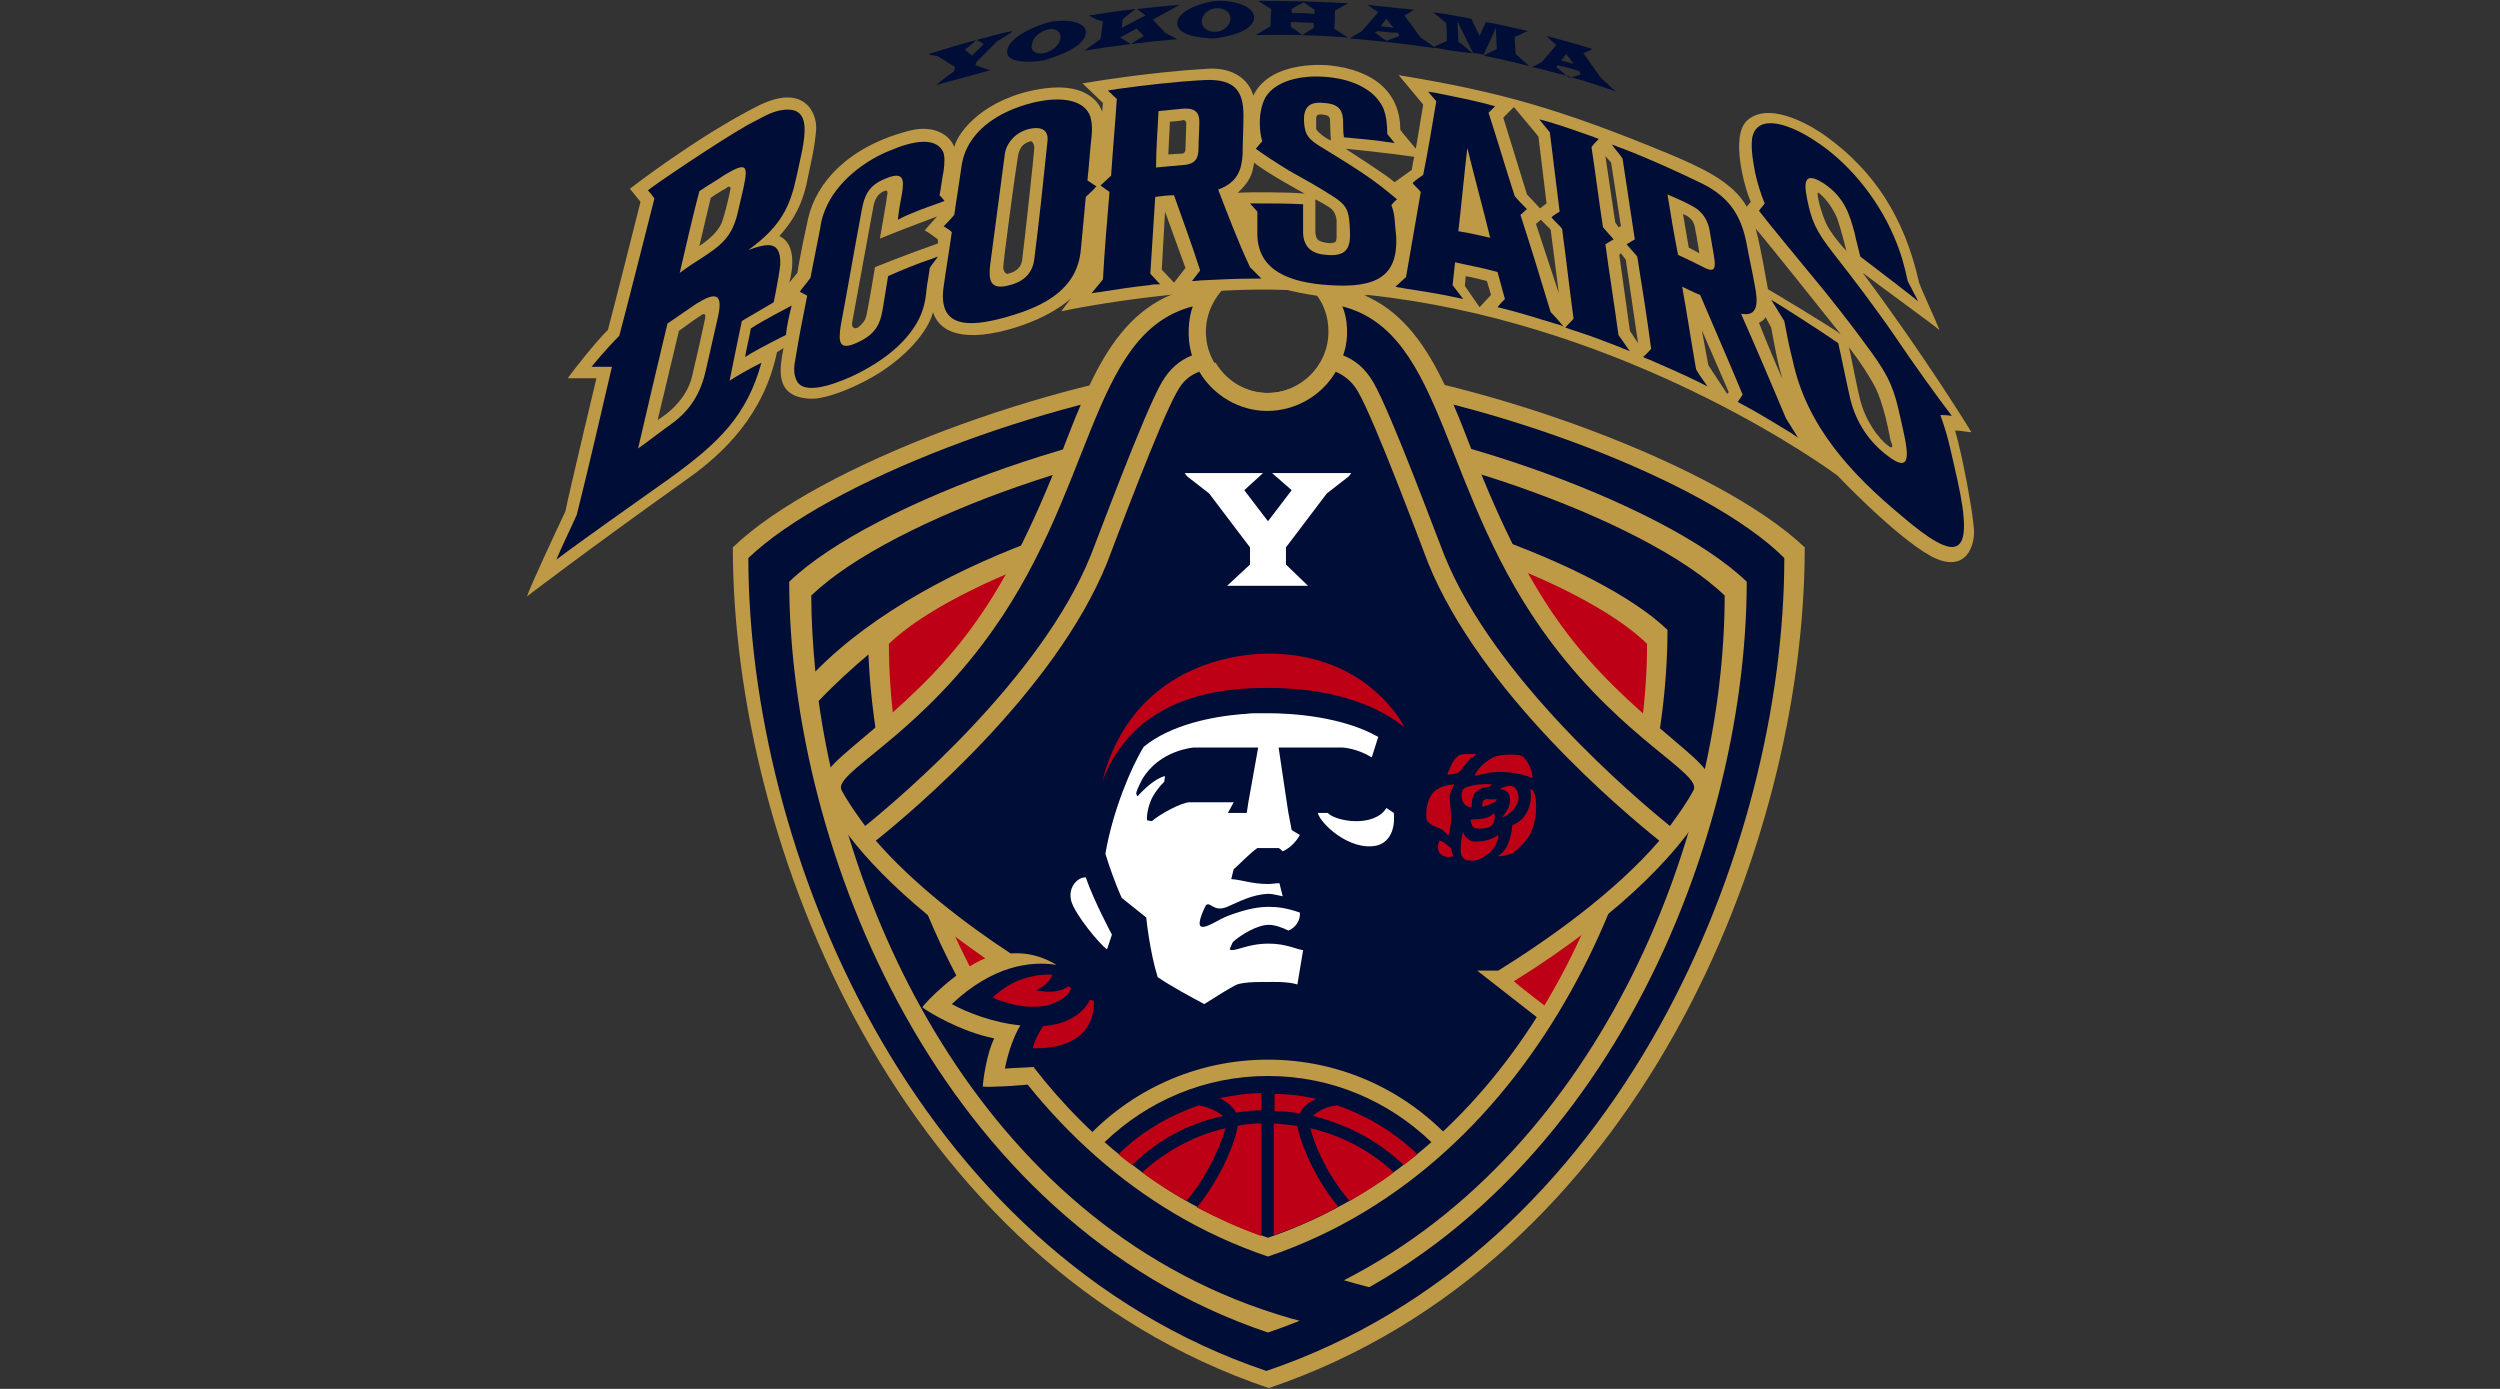 <?xml version="1.0" encoding="utf-8"?>
<!-- Generator: Adobe Illustrator 25.4.1, SVG Export Plug-In . SVG Version: 6.00 Build 0)  -->
<svg version="1.1" id="レイヤー_1" xmlns="http://www.w3.org/2000/svg" xmlns:xlink="http://www.w3.org/1999/xlink" x="0px"
	 y="0px" viewBox="0 0 306 170" style="enable-background:new 0 0 306 170;" xml:space="preserve">
<rect x="0" y="0" width="306" height="170" fill="#333333" stroke="none"/>
<style type="text/css">
	.st0{fill:#BE9A47;}
	.st1{fill:#000D36;}
	.st2{fill:#BD0016;}
	.st3{fill:#FFFFFF;}
	.st4{fill:none;}
</style>
<g>
	<path class="st0" d="M161.6,44.4c-1.3,2.2-3.7,3.7-6.4,3.7c-2.7,0-5.1-1.5-6.4-3.7c-20,2-48.8,12.6-59.1,22.6
		c0,36.6,20.6,87.7,65.6,102.9c45-15.2,65.6-66.2,65.6-102.9C210.4,57,181.6,46.4,161.6,44.4z"/>
	<path class="st1" d="M162.8,46.6c-1.8,2.3-4.5,3.7-7.7,3.7c-3.1,0-5.9-1.5-7.7-3.7c-19.3,2.3-46,12.3-55.8,21.7
		c0,35.4,19.9,84.8,63.4,99.5c43.5-14.7,63.4-64.1,63.4-99.5C208.9,58.8,182.1,48.9,162.8,46.6z"/>
	<path class="st0" d="M155.2,50.7c-17.6,0-48.3,10.6-58.6,20.5c0,32.7,18.4,78.4,58.6,91.9c40.2-13.6,58.6-59.2,58.6-91.9
		C203.5,61.3,172.8,50.7,155.2,50.7"/>
	<path class="st1" d="M211.1,72.9c-9.8-9.5-39.2-19.6-55.9-19.6c-16.8,0-46.1,10.1-55.9,19.6c0,3,0.2,6.1,0.5,9.3
		C114.1,67.6,142.4,60,155.2,60c14.7,0,40.3,8.8,48.9,17.1c0,27.3-15.4,65.4-48.9,76.7c-32.3-10.9-47.8-46.7-48.9-73.7
		c-2,1.7-4.1,3.6-6.1,5.7c4.1,29.3,22.7,67.6,61.4,76.5l8.4-4.2c-1.5-0.3-3.5-0.8-5.5-1.4C196.4,140.4,211.1,101.5,211.1,72.9"/>
	<path class="st2" d="M155.2,62.5c-13.9,0-38.2,8.4-46.4,16.3c0,25.9,14.6,62,46.4,72.7c31.8-10.7,46.4-46.8,46.4-72.7
		C193.4,70.8,169.1,62.5,155.2,62.5"/>
	<path class="st0" d="M209.3,97.7c1.2-2.4-1-4.2-4.3-7c-11-9.3-17.1-15.6-24.9-35.7c-4.2-10.9-8-20.2-20.2-20.2
		c1.7,1.4,2.7,3.4,2.7,5.8c0,4.1-3.3,7.5-7.5,7.5c-4.1,0-7.5-3.3-7.5-7.5c0-2.3,1.1-4.4,2.7-5.8c-12.2,0-16,9.3-20.2,20.2
		c-7.8,20.1-13.8,26.4-24.9,35.7c-3.3,2.8-5.6,4.6-4.3,7c3.1,5.8,9.3,12.4,19.7,19.6c-3.3,1.3-7.4,5.4-7.7,6c0.6,0.5,4.7,3,8.8,3.8
		c-0.9,1.7-1.4,5.2-1.4,5.9c0.8,0.1,4.7-0.1,6.8-0.4c7.7,9.3,17.2,16.1,28,19.7c9.2-2.9,24.1-11.2,34.5-28.8c0,0-3.7-2.8-4.3-3.4
		C199,111.6,206.6,103.2,209.3,97.7z"/>
	<path class="st1" d="M145.9,43.5c-1.5,0.6-2.7,1.6-3.7,3.3c-2.2,3.8-8,19.5-8.7,21.2c-6.1,15.1-23.4,29.7-27.6,33.1
		c-1.1-1.5-2.1-2.9-2.9-4.4c-1-2,8.4-6.1,17.3-17.9c13.8-18.2,12.9-38,25.7-41.3C145.5,38.8,145.2,41.3,145.9,43.5z M164.4,43.5
		c1.5,0.6,2.7,1.6,3.7,3.3c2.2,3.8,8,19.5,8.7,21.2c6.1,15.1,23.4,29.7,27.6,33.1c1.1-1.5,2.1-2.9,2.9-4.4c1-2-8.4-6.1-17.3-17.9
		c-13.8-18.2-12.9-38-25.7-41.3C164.9,38.8,165.2,41.3,164.4,43.5z M146.8,45.5c-1.1,0.4-2,1.1-2.7,2.4c-2.1,3.6-7.9,19.2-8.6,21
		c-6.4,15.8-23.8,30.4-28.3,34c4.6,5.3,11,10.2,16.5,13.8c2.8-0.2,4.8,0.9,5.6,1.4c-3.2-0.5-7.8,0.1-12.8,4.8c1.8,1,5.1,2.3,8.4,2.6
		c-0.7,1.1-1.5,3.2-1.9,5.3c1-0.1,2.2-0.1,3.5-0.2c7.2,9.3,16.7,16.9,28.7,20.9c14.4-4.9,25.3-15,32.9-27l-7.3-5.7l2.6,0
		c6.1-3.8,14.2-9.5,19.7-15.9c-4.5-3.6-21.9-18.2-28.3-34c-0.7-1.8-6.5-17.4-8.6-21c-0.7-1.2-1.6-1.9-2.7-2.4
		c-1.7,2.9-4.9,4.8-8.4,4.8C151.7,50.3,148.5,48.4,146.8,45.5z"/>
	<g>
		<path class="st0" d="M177.7,139.6c-5.6-6.1-13.6-9.9-22.5-9.9c-8.9,0-16.9,3.8-22.5,9.9c10.9,10.3,22.5,13.5,22.5,13.5
			S166.8,149.8,177.7,139.6"/>
		<path class="st1" d="M175.2,139.8c-5.2-5-12.2-8.1-20-8.1c-7.8,0-14.8,3.1-20,8.1c5.7,5,12.3,9.1,20,11.7
			C162.8,148.9,169.5,144.8,175.2,139.8"/>
		<g>
			<path class="st2" d="M154.4,137.5c-1,0-1.9,0.1-2.9,0.3c-0.3,2-2,6.3-5,10c2.5,1.3,5.1,2.5,7.9,3.5V137.5z"/>
			<path class="st2" d="M150,138.1c-3.9,0.9-7.3,2.8-10.2,5.4c1.7,1.3,3.5,2.4,5.4,3.5C148,143.7,149.5,139.9,150,138.1"/>
			<path class="st2" d="M158.8,137.8c-0.9-0.1-1.9-0.2-2.9-0.3v13.7c2.8-1,5.4-2.1,7.9-3.5C160.8,144.1,159.1,139.7,158.8,137.8"/>
			<path class="st2" d="M160.4,138.1c0.4,1.8,2,5.7,4.8,8.9c1.9-1.1,3.7-2.2,5.4-3.5C167.8,140.9,164.3,139,160.4,138.1"/>
			<path class="st2" d="M149.7,136.6c-0.6-0.5-1.7-1.1-3-1.3c-3.7,1.3-7.1,3.3-9.8,6c0.6,0.5,1.1,0.9,1.7,1.3
				C141.6,139.6,145.4,137.5,149.7,136.6"/>
			<path class="st2" d="M160.7,136.6c4.2,1,8.1,3.1,11.1,6c0.6-0.4,1.1-0.9,1.7-1.3c-2.8-2.7-6.1-4.7-9.8-6
				C162.4,135.4,161.3,136,160.7,136.6"/>
			<path class="st2" d="M151.3,136.2c1-0.2,2-0.3,3.1-0.3v-2.1c-1.8,0-3.5,0.3-5.1,0.6C150.2,134.9,151,135.5,151.3,136.2"/>
			<path class="st2" d="M161.1,134.5c-1.7-0.4-3.4-0.6-5.1-0.6v2.1c1,0,2.1,0.1,3.1,0.3C159.4,135.5,160.2,134.9,161.1,134.5"/>
		</g>
	</g>
	<g>
		<path class="st2" d="M130.8,120.7c-1,0.8-2.6,0.8-4,0.5c1.3-0.6,1.8-1.3,2-1.9c-2.1-0.1-4.9,0.5-7.3,2.8c0,0,4.4,2.1,7.7,0.6
			c1.1-0.5,1.7-1.1,1.9-1.7C131,120.9,130.9,120.8,130.8,120.7"/>
		<path class="st2" d="M133.4,122.4c-1.1,2.1-3.3,3-5.7,3.2c-0.5,0.7-1,1.6-1.3,2.7c2.7,0.1,7.5-0.6,7.5-5.7
			C133.8,122.4,133.6,122.4,133.4,122.4"/>
		<path class="st2" d="M155.2,84.2c7.1,0,12.8,1.7,16.7,4.8c0,0-4.3-9-16.7-9c-4,0-16.7,1.5-20.3,15.7
			C139,84.7,150.3,84.2,155.2,84.2"/>
	</g>
	<g>
		<path class="st2" d="M179.2,92.3c-1.4,0.1-1.7,1.9-1.9,2.1c-0.1,0.2-0.2,0.4,0,0.4c0.2,0,1.1,0,1.5-0.5c0.4-0.5,0.9-1.3,1.4-1.6
			c0.5-0.3,0.4-0.4,0.4-0.4S179.6,92.3,179.2,92.3"/>
		<path class="st2" d="M178,96c-0.4,0-2.1,0.2-2.8,1.3c-0.7,1.1-0.8,2.9-0.4,3.3c0.4,0.5,1.6,0.8,1.8,1c0.2,0.2,0.7,0.7,0.7,0.7
			s0.3-1.1,0.3-2c0-1.9-0.3-2.7-0.1-3.2C177.7,96.7,178,96,178,96"/>
		<path class="st2" d="M180.5,94.9c-0.1,0.2,1.5-0.4,2.6-0.4c1.7-0.1,3.4,0.3,4.4,0.7c0.3,0.1-0.3-2.2-1.3-2.7
			c-0.4-0.2-2.3-0.2-3.2,0.1C182.1,93,181,93.8,180.5,94.9"/>
		<path class="st2" d="M179.1,96.6c-0.2,0.2-0.2,0.7-0.2,0.8c0,0.7,0.4,1.4,1.2,1.4c0.1,0-0.1-1.3,0.6-1.9c0.6-0.6,1.3-0.5,1.6-0.6
			c0.2-0.2,0.3-0.3,0.3-0.3S180.2,95.8,179.1,96.6"/>
		<path class="st2" d="M183.6,96.6c0.3,0,1,0.1,1.2,0.9c0.2,1.1-0.5,2-0.9,2.5c-0.4,0.4,3.1-1.3,1.6-3.5
			C185,95.8,183.6,96.5,183.6,96.6"/>
		<path class="st2" d="M181.9,97.8c-0.2,0.1-0.4,0.2-0.4,0.3c0,0.1-0.2,0.6,0,0.6c0.1,0.1,1.4-0.5,1.6-0.6c0.1-0.2,0.1-0.3,0-0.3
			C182.8,97.9,182,97.8,181.9,97.8"/>
		<path class="st2" d="M180,100.3c0,0,0.1,0.8,0.4,1c0.3,0.2,1.8,0.2,2.2-0.3c0.4-0.5,0.4-1,0.3-1.4c0-0.3-0.2,0.3-1,0.5
			C181.2,100.3,180,100.3,180,100.3"/>
		<path class="st2" d="M176.2,102.9c-0.2,0.4-0.4,1.2,0.2,1.7c0.6,0.5,1.5,0.2,1.5,0.2s-0.2-0.4-0.3-1
			C177.2,103.5,176.6,102.9,176.2,102.9"/>
		<path class="st2" d="M179.1,101.8c-0.1,0.2-0.4,1.7-0.3,2.4c0.1,0.7,0.3,1.3,1.8,1.1c0.5-0.1,2-0.7,2.6-2.2
			c0.3-0.7,0.2-0.9,0.2-0.9s-1.2,0.9-2.9,0.8C179.3,102.9,179.1,101.8,179.1,101.8"/>
		<path class="st2" d="M185.1,101c0,0.3-0.2,3-1.8,3.8c0,0,1.6,0.1,2.6-1c0.9-0.9,1.5-1.5,1.9-3.1c0.4-1.6,0.3-4.1-0.5-4.1
			c0,0,0.3,1.3-0.3,2.6C186.4,100.6,185.1,101,185.1,101"/>
	</g>
	<polygon class="st3" points="155.7,57.9 158.1,60 155.2,63.8 152.3,60 154.6,57.9 145,57.9 145.3,58.3 148,60.4 153,67 153,69.1 
		150.2,71.7 160.1,71.7 157.4,69.1 157.4,67 162.4,60.4 165.1,58.3 165.4,57.9 	"/>
	<g>
		<path class="st3" d="M131.1,110.2c0.4,1.7,3.7,5.6,4.4,6l0.6-1.8c0,0-2.2-4.1-3.2-7C132.1,107.3,130.7,108.4,131.1,110.2"/>
		<path class="st3" d="M155.2,87.3c-0.5,0-0.9,0-1.6,0c-0.8,0-0.9,0.1-1.5,0.1c-3.7,0.3-8.8,1.3-12.1,4c-1.5,2.4-3.8,7.8-4.7,13.1
			c0.4,1.3,1.1,3.4,2,5.4l3,2.4c0,0,0.4,4.1,1.4,7.3c1.6,1.1,4.2,2.5,5.7,3.3c1.4-0.9,3.2-2,3.8-2.3c0.9-0.5,3.8-0.4,4-0.4
			c0.2,0,2.4-0.1,3.6,0.3l0.7-4.2c-0.8-0.1-2.1-0.8-4.2-0.8c-2.8,0-4.2,1.1-4.8,0.7l0.4-0.9c1-0.9,3-2.1,4.4-2.1
			c0.7,0,1.6,0.3,2.4,0.7c0.8-0.3,1.5-1.2,1.4-2.2c-1.7-0.6-2.8-0.7-3.8-0.7c-1.2,0-2.6,0.2-5,1.1c-1.1,0.4-2.7,1.6-3.3,1.3
			c-0.6-0.3,0.6-2.6,0.6-2.6c0.6-0.5,0.9,0.9,2.6,0.2c1.4-0.6,3-1.5,5-1.6c0.6,0,1.2,0.2,1.8,0.3l-0.4-1.6c-0.4,0-0.9,0.1-1.4,0.1v0
			c0,0,0,0,0,0c0,0,0,0,0,0v0c-2,0-3.1-0.5-4.5-0.6l0.3-1.2c0.6-0.5,1.9-1.9,2.9-2.6c0,0,0.7,0,1.3,0c0.5,0,1.3,0,1.3,0
			c0.2,0.1,0.3,0.2,0.5,0.4c1.4-0.6,2.1-2,2.1-2l-1-0.6l-0.4-2.1l-0.2-1.3l-1-6.7h7.9c0,0,1.7,0.1,3.5,1.2l0.8-2.5
			C164.3,87.7,158.2,87.3,155.2,87.3 M152.8,98.2l-0.2,1.3l-2.3,0l0.7-1.3h-5.4c-1,0-3.7,1.5-4.6,2.3c-0.2,0-0.6-0.1-0.6-0.1
			c-0.1-0.8,0.3-2.2,0.7-2.9c0.7-1.2,1.4-1.8,1.4-1.8l0.1-0.7c-1.1,0.2-2.6,1.6-3.3,2.4c-0.1,0.2-0.2-0.2-0.2-0.2
			c-0.2-0.1,0.7-1.8,0.7-1.8c2.1-3.6,6.3-3.9,6.3-3.9h7.9L152.8,98.2z"/>
		<path class="st3" d="M170.6,99.5l-0.9-0.6c-1.5,2.4-6.1,1.7-7.2,0.6l-1.2,0c0.3,1.3,3.9,4.7,7.2,4
			C170.1,103.1,170.8,101.5,170.6,99.5"/>
	</g>
	<path class="st4" d="M88.7,23.1c-0.3,0.2-1.8,1.1-1.8,1.1l-1.4,5.9c0,0,2.3-1.2,2.8-3c0.4-1.2,0.8-2.9,1-3.9
		C89.5,22.8,89.2,22.7,88.7,23.1z"/>
	<path class="st4" d="M85.8,38.6c-0.5,0.3-2.7,1.9-2.7,1.9l-2.6,10.9c0,0,3.4-1.9,4.2-5.3c0.6-2.5,1.3-5.6,1.6-7.1
		C86.4,38.4,86.2,38.3,85.8,38.6z"/>
	<path class="st4" d="M108.6,23.7c0,0.3-0.9,5.4-0.9,5.4c3.2-1.3,7-2.7,7-2.7s-1.2,1.3-1.5,1.7c0.4,0.2,1.6,1.1,1.6,1.1l-0.1,0.6
		c-4,1.4-7.7,2.9-7.7,2.9s-0.8,4.9-1.1,6.1c-0.2,0.6-0.6,1-1,1.3c-0.4,0.2-0.8,0-0.7-0.6c0.1-0.6,2.3-12.6,2.6-14.2
		c0.2-1.2,0.8-1.7,1.3-1.9C108.6,23.1,108.7,23.5,108.6,23.7z"/>
	<path class="st4" d="M125.9,17.3c-0.6,0.2-1.3,0.5-1.5,1.8c-0.2,1.7-1.7,13-1.8,13.6c0,0.7,0.3,0.9,0.6,0.8
		c0.4-0.1,1.6-0.4,1.7-1.6c0.2-1.4,1.5-13.3,1.5-13.8C126.6,17.6,126.3,17.2,125.9,17.3z"/>
	<path class="st4" d="M143.3,14.9l-0.2,4c0,0,1.5-0.1,1.7-0.1c0.2,0,0.4-0.2,0.4-0.5c0-0.3,0.1-2.9,0.1-3.2c0-0.2-0.2-0.4-0.4-0.4
		C144.6,14.8,143.3,14.9,143.3,14.9z"/>
	<polygon class="st4" points="142.6,25.9 142.2,33 143.7,34.6 145.1,32.8 	"/>
	<path class="st4" d="M153.5,19.8c-0.2,1.3-0.4,2.3-2,3.7c1.3,0,6.2-0.1,8.1,0C159.7,23.6,154.9,21,153.5,19.8z"/>
	<polygon class="st3" points="151.6,25.5 152.3,27.5 152.4,26.4 	"/>
	<path class="st4" d="M161,24.4c0,0,0,3.6,0,4.1c0,0.5,0.1,0.9,0.8,1.1c0.7,0.2,1.2,0.2,1.4,0.1c0.2-0.1,0.4-0.2,0.4-0.7
		c0-0.6,0-1.4,0-2c0-0.5-0.2-1.2-1-1.6C161.8,24.8,161,24.4,161,24.4z"/>
	<path class="st4" d="M164.7,18.2c0.5,0.3,5,3.2,6,4.1c0.7-0.5,2.1-1.5,2.1-1.5s0.2-1.3,0.3-1.6C169.8,18.7,164.7,18.2,164.7,18.2z"
		/>
	<path class="st4" d="M179.5,33.9l-0.1,1.2l1.8,2.6l1.4-1.4l-0.5-1.7C182,34.5,180.1,34,179.5,33.9z"/>
	<polygon class="st4" points="185.3,13.1 184,14.4 186.9,23.9 188.5,25.5 189.3,24.9 188.2,16.7 	"/>
	<polygon class="st4" points="188.5,26.9 188,27.4 190.7,35.8 189.7,28.1 	"/>
	<path class="st4" d="M206,26.2l0.7,4.1l1.4,0.7c0,0-0.3-2-0.5-2.9c-0.2-0.9-0.6-1.4-0.9-1.6C206.3,26.4,206,26.2,206,26.2z"/>
	<polygon class="st0" points="152.3,27.5 151.6,25.5 152.4,26.4 	"/>
	<path class="st0" d="M241.6,64.7c-0.1-1.9-1.4-9-2.3-12c0.8,0,1.5,0.2,2,0.2c0,0-5.4-8.9-13.3-19.5c1.7,1.3,8.7,6.4,9.4,7
		c-0.6-1.5-2.2-4.9-2.5-5.8c-1.8-8-5.5-13.7-11.5-18c-1.1-0.8-6.6-4.4-9.5-1.9c-2.2,1.9-0.3,8.5,0.4,10l-0.5,0.6
		c-1.7-3.1-5.8-4.9-9.6-6.5c-13.3-5.5-20.8-7.6-33-9.6l3,3.6l-0.9,5.4c0,0-1.7-2-1.9-2.3c0-4.4-3-7.3-8.7-7.9c0,0-7.1-0.8-9.3,3.7
		c0,0-0.7-3.4-5.3-3.3c-2,0.1-7.7,0.5-15.6,1.8l2.5,2.4l-0.1,1.1c0,0-0.9-3.9-7.6-2.8c-6.7,1.1-10,5.1-10.5,7.1
		c-0.5-1.4-2.4-2.8-5.5-2c-7.4,1.9-11.4,6.3-12.4,10.8c-0.9,4-1.3,6.6-1.3,6.6l-1,1.2c0,0,1.4-4.5-1.2-5.7c1.1-1.3,2.5-2.9,3.3-6.3
		c0.7-3.4,1-4.4,1.2-6.8c0.1-2-1.5-5.7-7.2-2.8c-7.5,3.8-15.6,10.1-15.6,10.1l1.3,1.6c0,0-3.6,14.3-4,15.7c-1.2,1.1-4.3,5-4.9,5.9
		c0,0,3.2,0,3.5,0c-0.1,0.4-3.5,14.7-3.8,16.3c-1,2.1-4.4,9.4-4.7,10.4c0,0,7.3-5.6,19.8-14.5c4.2-3,9.2-7.7,10.8-15.4l0.8-0.5
		c-0.4,2.3-1.3,6,3.3,6.2c2,0.1,6.1-1.6,8.8-3.4c3.6-2.4,5.7-5.2,6.2-7.2c0.4,1.3,1.9,3.8,8.2,2.4c6-1.4,8.7-4.1,8.7-4.1l-1.2,1.6
		c6.2-1.3,18.3-3,27.7-2.6c1.3,0.3,6.1,1.5,9.8,0.6c29.3,3.1,52.7,18.6,57.5,22.1c0,0,7.1,7.5,11.5,9.9
		C240.8,70.4,241.8,66.5,241.6,64.7z M86.3,39c-0.3,1.5-1,4.6-1.6,7.1c-0.8,3.4-4.2,5.3-4.2,5.3l2.6-10.9c0,0,2.2-1.6,2.7-1.9
		C86.2,38.3,86.4,38.4,86.3,39z M89.4,23.2c-0.2,1-0.6,2.7-1,3.9c-0.6,1.7-2.8,3-2.8,3l1.4-5.9c0,0,1.5-1,1.8-1.1
		C89.2,22.7,89.5,22.8,89.4,23.2z M114.8,29.8c-4,1.4-7.7,2.9-7.7,2.9s-0.8,4.9-1.1,6.1c-0.2,0.6-0.6,1-1,1.3
		c-0.4,0.2-0.8,0-0.7-0.6c0.1-0.6,2.3-12.6,2.6-14.2c0.2-1.2,0.8-1.7,1.3-1.9c0.4-0.2,0.5,0.1,0.4,0.4c0,0.3-0.9,5.4-0.9,5.4
		c3.2-1.3,7-2.7,7-2.7s-1.2,1.3-1.5,1.7c0.4,0.2,1.6,1.1,1.6,1.1L114.8,29.8z M126.6,18.1c0,0.5-1.3,12.4-1.5,13.8
		c-0.2,1.2-1.3,1.5-1.7,1.6c-0.2,0.1-0.6-0.2-0.6-0.8c0-0.7,1.5-11.9,1.8-13.6c0.2-1.2,0.8-1.6,1.5-1.8
		C126.3,17.2,126.6,17.6,126.6,18.1z M143.7,34.6l-1.5-1.6l0.4-7.1l2.5,6.9L143.7,34.6z M145.1,18.3c0,0.3-0.2,0.5-0.4,0.5
		c-0.2,0-1.7,0.1-1.7,0.1l0.2-4c0,0,1.4-0.1,1.6-0.2c0.2,0,0.4,0.1,0.4,0.4C145.2,15.4,145.1,18,145.1,18.3z M161.1,14.5
		c0-0.4,0.2-0.5,0.6-0.5c0,0,0.2,0,0.6,0.1c0.4,0.1,0.5,0.3,0.5,0.8c0,0.6,0.1,2.3,0.1,2.3s-0.5-0.2-1-0.6c-0.5-0.4-0.7-0.6-0.8-0.8
		C161.1,15.4,161.1,14.9,161.1,14.5z M151.5,23.6c1.6-1.5,1.8-2.4,2-3.7c1.4,1.2,6.2,3.8,6.2,3.8C157.7,23.5,152.8,23.5,151.5,23.6z
		 M163.6,29c0,0.6-0.2,0.7-0.4,0.7c-0.2,0.1-0.7,0.1-1.4-0.1c-0.7-0.2-0.7-0.6-0.8-1.1c0-0.5,0-4.1,0-4.1s0.8,0.4,1.6,0.9
		c0.8,0.5,0.9,1.1,1,1.6C163.6,27.5,163.6,28.4,163.6,29z M172.8,20.8c0,0-1.4,1-2.1,1.5c-1-0.9-5.6-3.8-6-4.1c0,0,5.1,0.5,8.4,1
		C173,19.5,172.8,20.8,172.8,20.8z M181.1,37.6l-1.8-2.6l0.1-1.2c0.7,0.1,2.6,0.6,2.6,0.6l0.5,1.7L181.1,37.6z M184,14.4l1.3-1.3
		l3,3.6l1,8.2l-0.8,0.6l-1.6-1.7L184,14.4z M188,27.4l0.6-0.5l1.2,1.2l1,7.8L188,27.4z M197.7,27.2l-1.2-8.1l0.7,0.8l1.2,7.8
		l-0.3,0.1L197.7,27.2z M199.5,40.5l-1.3-9.3l0.2-0.2l0.6,0.8l1.5,10.2L199.5,40.5z M206.7,30.3l-0.7-4.1c0,0,0.3,0.1,0.6,0.3
		c0.3,0.2,0.8,0.6,0.9,1.6c0.2,0.9,0.5,2.9,0.5,2.9L206.7,30.3z M211.4,48.2l-2.3-3.5l-0.8-4.3l3.3,7.6L211.4,48.2z M215.3,39.5
		c0.4-0.2,0.7-0.4,0.8-0.7c0,0,0.3,0.6,0.7,1.3c0.2,1.1,0.8,4.6,1.4,6.3C217.9,45.9,215.7,40.6,215.3,39.5z M216.4,35.4
		c-0.2-0.9-0.8-4.8-1.5-7.4c0.6,0.6,8.9,11,10.4,12.9C224.1,40,217.1,35.8,216.4,35.4z M224,28.2c-0.9-1.3-1.5-3.9-1.5-4.2
		c0-0.2-0.1-0.5,0.1-0.4c0,0,1.4,1,2.3,3.2c0.4,1.1,1.1,3.9,1.1,3.9S224.9,29.6,224,28.2z M231.3,54.7c-1.7-1.2-2.9-3.5-3.4-5
		s-1.4-6.6-1.6-7.2c0,0,1.6,2,2.9,4.3c1.4,2.3,2.1,6.7,2.2,7.1C231.7,54.6,231.7,54.9,231.3,54.7z"/>
	<g>
		<path class="st1" d="M114.8,24.9c0.3-0.1,0.5-0.2,0.8-0.3c-0.2-0.3-0.4-0.5-0.6-0.7c0.2-1,0.3-2,0.5-3c0.1-0.8,0.2-1.8-0.1-2.4
			c-1-1.8-3.8-1.2-6.4-0.1c-2.8,1.1-6.1,3.4-7.7,6.6c-0.5,1-0.8,2-0.9,2.9c-0.4,2-0.8,4.1-1.2,6.1c-0.4,0.6-0.9,1.1-1.3,1.7
			c0.3,0.2,0.6,0.3,0.9,0.5c-0.5,2.5-1,5-1.4,7.5c-0.2,1-0.3,1.9,0,2.6c0.6,2.1,4.1,1,6.8-0.2c3-1.4,6.6-3.7,8.3-7.1
			c0.6-1.2,0.8-2.4,0.9-3.5c0.1-0.9,0.3-1.8,0.4-2.7c0.3-0.5,0.7-0.9,1-1.4c-0.3,0.1-0.5,0.2-0.8,0.3c-1.8,0.6-3.5,1.3-5.3,2.1
			c-0.2,1.2-0.4,2.5-0.6,3.7c-0.3,1.9-0.7,3.3-3.1,4.4c-2.3,1.1-2.4,0-2.1-2c0.9-4.8,1.7-9.5,2.6-14.3c0.3-1.6,0.8-2.9,2.8-3.7
			c2.3-1,2.4,0,2.1,1.8c-0.2,1.1-0.4,2.1-0.5,3.2C111.4,26.1,113.1,25.5,114.8,24.9"/>
		<path class="st1" d="M133.1,22.1c0.2-1.8,0.3-3.6,0.5-5.3c0.1-0.9,0.1-2.1-0.3-2.9c-1.1-2-4.2-2-7-1.3c-4.3,1.1-8,3.6-8.6,7.7
			c-0.3,2-0.6,4-0.9,6c-0.4,0.5-0.9,1-1.3,1.4c0.3,0.2,0.7,0.4,1,0.7c-0.3,2.2-0.7,4.5-1,6.7c-0.7,4.9,2.8,5.1,7.7,3.7
			c5-1.4,8.7-3.6,9.1-8.3c0.2-2.1,0.4-4.3,0.6-6.4c0.4-0.4,0.9-0.8,1.3-1.3C133.8,22.6,133.5,22.3,133.1,22.1 M126.6,31.7
			c-0.2,1.6-1.1,2.7-3,3.2c-2.5,0.7-2.6-0.7-2.4-2.5c0.6-4.5,1.2-9.1,1.8-13.6c0.2-1.3,1.3-2.6,2.9-3c1.7-0.4,2.5,0.2,2.3,1.6
			C127.7,22.2,127.2,27,126.6,31.7"/>
		<path class="st1" d="M170.3,25.1c0.2-0.2,0.4-0.5,0.7-0.7c-1.2-1-2.4-2-4.2-3.2c-1.8-1.2-3.6-2.3-5.4-3.4c-1.6-1-1.7-1.7-1.8-3.1
			c0-1.4,0.5-2.3,2.4-2.1c2.1,0.1,2.4,1.1,2.4,2.5c0,0.6,0,1.1,0.1,1.7c1.8,0.2,3.6,0.3,5.4,0.6c0.3,0,0.6,0.1,0.8,0.1
			c-0.3-0.4-0.6-0.7-0.9-1.1c0-1.1-0.1-2.2-0.5-3.2c-1.2-2.5-4.2-3.6-7.2-3.8c-2.7-0.2-5.9,0.4-7.2,2.5c-0.5,0.9-0.7,2.1-0.7,3.1
			c0,0.9,0.1,1.6,0.3,2.3c-0.3,0.3-0.5,0.6-0.8,0.9c1.1,0.8,2.3,1.6,4.1,2.7c1.8,1,3.6,2,5.3,3.1c1.8,1.1,2,1.9,2.1,3.6
			c0.1,1.9,0.3,3.9-2.8,3.6c-1.9-0.1-2.8-1-2.9-2.6c0-1.2,0-2.4,0-3.6c-1.9-0.1-3.7-0.1-5.6-0.1c-0.3,0-0.6,0-0.9,0
			c0.3,0.3,0.6,0.7,0.9,1c0,0.9,0,1.8,0,2.7c0,4.5,3.9,6,8.8,6.3c5.8,0.4,8.4-1.1,8.2-5.9C170.7,27.5,170.8,26.3,170.3,25.1"/>
		<path class="st1" d="M149.1,23.2C149.1,23.2,149.1,23.2,149.1,23.2c2.5-0.9,2.9-2.6,3-4.4c0-1.5,0.1-3,0.1-4.6
			c0-2.8-0.8-4.6-4.8-4.4c-3.6,0.2-7.1,0.6-10.7,1.1c-0.4,0.1-0.8,0.1-1.1,0.2c0.4,0.3,0.7,0.7,1.1,1c-0.2,3.1-0.5,6.3-0.7,9.4
			c-0.4,0.4-0.9,0.8-1.3,1.2c0.4,0.3,0.7,0.5,1.1,0.8c-0.3,3.6-0.6,7.1-0.8,10.7c-0.5,0.6-0.9,1.1-1.4,1.7c0.4-0.1,0.8-0.1,1.3-0.2
			c1.9-0.3,3.9-0.6,5.8-0.8c0.4-0.1,0.8-0.1,1.3-0.1c-0.4-0.4-0.8-0.9-1.2-1.3c0.2-3.1,0.4-6.3,0.6-9.4c0.8-0.1,1.5-0.2,2.3-0.2
			c1.1,3.1,2.2,6.1,3.2,9.2c-0.3,0.4-0.7,0.9-1,1.3c0.5,0,1-0.1,1.5-0.1c2-0.1,4-0.2,6.1-0.2c0.3,0,0.6,0,0.9,0
			c-0.5-0.5-0.9-0.9-1.4-1.4C151.5,29.5,150.3,26.3,149.1,23.2 M141.8,13.6c1-0.1,2-0.2,3-0.3c1.4-0.1,2,0.4,2,1.6
			c0,1.1-0.1,2.1-0.1,3.2c0,1.2-0.3,2-1.9,2.1c-1.1,0.1-2.2,0.2-3.3,0.3C141.5,18.2,141.7,15.9,141.8,13.6"/>
		<path class="st1" d="M231.9,41.1c-2.4-3.5-5-6.9-7.5-10.1c-2.2-2.8-2.7-4.1-3.2-6.6c-0.5-2.4-0.2-3.4,2.1-1.9
			c2.5,1.7,3.1,3.8,3.7,6c0.2,1,0.5,2,0.7,2.9c2.1,1.6,6.8,5.2,7.1,5.5c-0.4-0.8-0.9-1.7-1.3-2.5c-0.4-1.9-0.8-3.4-1.7-5.5
			c-2.2-5.1-5.9-9.2-9.4-11.5c-3.2-2.2-6.9-3.4-7.8-1c-0.4,1-0.1,3,0.2,4.6c0.3,1.4,0.7,2.7,1.2,3.9c-0.2,0.3-0.5,0.6-0.7,0.9
			c1.7,2.2,3.5,4.3,6.1,7.5c2.6,3.1,5.1,6.3,7.5,9.6c2.5,3.4,3,5,3.7,8.2c0.8,3.6,1.9,7.5-1.8,4.5c-2.3-1.8-3.8-4.3-4.4-7.1
			c-0.5-2.2-0.9-4.3-1.4-6.5c-2.3-1.6-7.8-5.1-8.2-5.3c0.5,0.8,1.1,1.8,1.6,2.6c0.3,1.6,0.6,3.2,1,4.7c1.7,8.2,7.3,14.1,13.3,19.1
			c7,6,9,5.3,6.9-4.3c-0.7-3-1.1-5.3-2.1-8c0,0,0.8,0,1.4,0.1C237,48.4,234.4,44.8,231.9,41.1"/>
		<path class="st1" d="M213.1,38.4C213.2,38.4,213.2,38.5,213.1,38.4c2.1,0.4,2.1-1.3,1.7-3.4c-0.3-1.7-0.7-3.4-1-5.1
			c-0.6-3.1-1.8-5.6-5.4-7.4c-3.3-1.6-6.6-3.1-10-4.4c-0.4-0.1-0.7-0.3-1.1-0.4c0.4,0.6,0.9,1.1,1.3,1.7c0.5,3.3,1,6.6,1.5,9.9
			c-0.3,0.2-0.7,0.4-1,0.6c0.4,0.5,0.9,1,1.3,1.5c0.6,3.7,1.2,7.5,1.7,11.3c-0.3,0.3-0.6,0.7-1,1c0.4,0.2,0.8,0.3,1.2,0.5
			c1.8,0.8,3.7,1.6,5.5,2.5c0.4,0.2,0.8,0.4,1.2,0.6c-0.5-0.7-1-1.4-1.4-2.1c-0.6-3.4-1.1-6.8-1.7-10.1c0.7,0.3,1.4,0.7,2.2,1
			c1.7,4,3.5,8.1,5.2,12.2c-0.2,0.3-0.4,0.6-0.6,0.9c0.4,0.2,0.9,0.5,1.3,0.7c1.8,1,3.6,2.1,5.4,3.2c0.2,0.2,0.5,0.3,0.7,0.5
			c-0.5-0.8-1-1.6-1.5-2.4C216.8,46.9,215,42.7,213.1,38.4 M204.1,23.8c0.9,0.4,1.9,0.8,2.8,1.3c1.3,0.6,2,1.6,2.3,2.8
			c0.2,1.2,0.4,2.3,0.6,3.5c0.2,1.3,0.2,2.1-1.3,1.3c-1-0.5-2-1-3.1-1.5C204.9,28.7,204.5,26.3,204.1,23.8"/>
		<path class="st1" d="M195.7,17c-0.4-0.1-0.7-0.3-1.1-0.4c-1.7-0.6-3.4-1.2-5.1-1.7c-0.4-0.1-0.7-0.2-1.1-0.3
			c0.4,0.5,0.9,1.1,1.3,1.6c0.4,3.2,0.8,6.5,1.2,9.7c-0.3,0.2-0.7,0.4-1,0.7c0.4,0.5,0.9,0.9,1.3,1.4c0.5,3.7,0.9,7.3,1.4,11
			c-0.3,0.4-0.7,0.7-1,1.1c0.4,0.1,0.8,0.3,1.2,0.4c1.9,0.6,3.7,1.3,5.5,2c0.4,0.2,0.8,0.3,1.2,0.5c-0.5-0.7-0.9-1.3-1.4-2
			c-0.5-3.7-1.1-7.4-1.6-11.1c0.3-0.2,0.7-0.4,1-0.6c-0.4-0.5-0.9-1-1.3-1.5c-0.5-3.3-0.9-6.5-1.4-9.8
			C195.1,17.6,195.4,17.3,195.7,17"/>
		<path class="st1" d="M189.8,38.2c-1.2-4-2.4-7.9-3.7-11.9c0.3-0.2,0.5-0.5,0.8-0.7c-0.5-0.5-1-1-1.5-1.6
			c-1.1-3.4-2.1-6.8-3.2-10.2c0.3-0.3,0.5-0.5,0.8-0.8c-0.4-0.1-0.8-0.2-1.1-0.3c-2-0.5-4-0.9-6-1.3c-0.4-0.1-0.8-0.1-1.1-0.2
			c0.3,0.4,0.7,0.8,1,1.2c-0.5,3-1,6-1.6,9c-0.4,0.3-0.9,0.6-1.3,1c0.3,0.4,0.7,0.7,1,1.1c-0.6,3.5-1.2,6.9-1.8,10.4
			c-0.4,0.4-0.9,0.8-1.3,1.2c0.4,0.1,0.7,0.1,1.1,0.2v0c1.9,0.3,3.9,0.6,5.8,1v0c0.5,0.1,1,0.2,1.4,0.3c-0.2-0.3-1.1-1.4-1.3-1.7
			c0.1-1,0.2-1.8,0.3-2.8c1.7,0.4,3.5,0.7,5.2,1.2c0.3,1.1,0.6,2.2,0.9,3.3c-0.3,0.3-0.6,0.6-0.9,1c0.4,0.1,0.8,0.2,1.2,0.3
			c1.9,0.5,3.9,1.1,5.8,1.7c0.4,0.1,0.8,0.2,1.1,0.4C190.9,39.4,190.4,38.8,189.8,38.2 M178.5,28.3c0.4-3.4,0.7-6.8,1.1-10.2
			c0.9,3.7,1.9,7.3,2.8,11C181,28.8,179.8,28.5,178.5,28.3"/>
		<path class="st1" d="M89.3,46.6c0.2-1.1,1.5-7.3,1.5-7.3c0.1-0.1,1.9-1.1,3.9-2.3c0.1-0.5,0.2-1,0.3-1.5c0.2-1,0.4-2.2,0.5-3.1
			c0.1-2.9-1.4-2.7-3.9-1.8c4-2.9,5.1-5.3,5.9-9c0.9-4.3,2.5-9.2-2.4-8c-1.1,0.3-2.4,1.1-3.6,1.7c-3.7,2.1-11.8,7.6-12.2,8
			c0.3,0.3,0.6,0.7,0.8,1c-1.4,5.5-2.8,11.1-4.3,16.8c-1.7,1.7-3.4,3.8-3.4,3.8c0.8,0,1.6,0,2.5,0c-1.4,6-2.8,12.1-4.3,18.1
			c-0.8,1.8-1.7,3.6-2.5,5.5c2.9-2.2,9.3-6.7,13.8-9.9c6.1-4.4,9.5-7.7,11.3-14.2C91.4,45.3,89.9,46.2,89.3,46.6 M87.9,38.7
			c-0.5,2.2-1,4.4-1.5,6.6c-0.6,2.7-1.8,4.8-4.1,6.5c-1.4,1-2.8,2.1-4.2,3.1c1.2-5.2,2.4-10.3,3.6-15.3c1.2-0.8,2.3-1.6,3.5-2.4
			C87.6,35.7,88.5,35.9,87.9,38.7 M85.7,31.7c-0.8,0.5-1.7,1.1-2.5,1.7c0.8-3.4,1.5-6.6,2.4-10c1-0.7,2.1-1.3,3.1-2
			c2.7-1.6,2.9-1.2,2.3,1.6c-0.2,0.9-0.4,1.7-0.6,2.6C89.7,28.9,88.5,29.9,85.7,31.7"/>
		<path class="st1" d="M96.9,37.4c-0.9,0.5-3.3,1.7-5,2.8c-0.2,1.2-0.5,2.3-0.7,3.5c1.7-1.1,5-2.7,5-2.7
			C96.3,39.9,96.6,38.6,96.9,37.4z"/>
	</g>
	<g>
		<path class="st1" d="M113.7,6.6c1.9-0.6,3.9-1.2,5.8-1.7c-0.4,0.4-0.9,0.8-1.4,1.2c0.3,0.2,0.6,0.5,0.9,0.7
			c0.5-0.5,0.9-0.9,1.4-1.4c-0.3-0.2-0.6-0.4-0.9-0.5c1.5-0.4,2.9-0.8,4.4-1.1c-0.1,0.2-0.2,0.2-0.3,0.3c-0.5,0.3-1.1,0.7-1.6,1
			c-0.8,0.8-1.7,1.7-2.5,2.5c0,0.1-0.1,0.3-0.1,0.4c0.6,0.2,1.2,0.4,1.8,0.6c-2.2,0.6-4.4,1.2-6.6,1.8c0.7-0.6,1.5-1.2,2.2-1.7
			c0-0.2,0.1-0.4,0.1-0.5c-0.7-0.4-1.4-0.9-2.1-1.3c-0.3-0.1-0.6-0.1-1-0.2C113.8,6.7,113.7,6.6,113.7,6.6"/>
		<path class="st1" d="M123.3,6.1c0.3-1.6,3.5-3,5.2-3.4c1.9-0.4,4.6-0.1,4.4,1.4c-0.3,1.9-4.2,3-5.2,3.3
			C126.5,7.6,122.9,7.9,123.3,6.1 M127.8,6.5c1-0.2,1.9-1,2-1.8c0.1-0.8-0.5-1.3-1.5-1.1c-1,0.2-1.9,1-2,1.9
			C126.1,6.2,126.8,6.7,127.8,6.5"/>
		<path class="st1" d="M133.3,1.9c1.9-0.3,3.8-0.6,5.7-0.8c-0.5,0.4-1.1,0.8-1.6,1.3c0,0.3-0.1,0.7-0.1,1c1-0.5,1.9-1,2.9-1.5
			c-0.3-0.3-0.7-0.5-1-0.8c1.7-0.2,3.5-0.4,5.2-0.5c-1.1,0.6-2.2,1.2-3.3,1.8c0.5,0.5,1,1.1,1.5,1.6c0.5,0.3,1,0.5,1.5,0.8
			c-3.8,0.3-7.6,0.8-11.4,1.4c0.7-0.5,1.3-0.9,2-1.4c0.1-0.7,0.2-1.4,0.3-2.2C134.4,2.5,133.8,2.2,133.3,1.9z M138.4,5.4
			c0.5-0.3,1.1-0.7,1.6-1c-0.3-0.3-0.6-0.6-0.9-0.9c-0.7,0.4-1.3,0.7-2,1.1C137.5,4.8,137.9,5.1,138.4,5.4z"/>
		<path class="st1" d="M144.1,2.7c0.2-1.5,3.3-2.5,4.9-2.6c1.8-0.1,4.6,0.6,4.5,2.1c-0.1,1.8-3.9,2.4-4.9,2.5
			C147.6,4.7,143.9,4.5,144.1,2.7 M148.7,3.9c1,0,1.8-0.7,1.9-1.5c0.1-0.8-0.6-1.4-1.6-1.4c-1,0-1.8,0.7-1.9,1.5
			C147,3.3,147.7,3.9,148.7,3.9"/>
		<path class="st1" d="M154,0.1c3.7,0,7.3,0.1,11,0.3c-0.5,0.3-1.1,0.6-1.6,0.9c0,0.7,0,1.5-0.1,2.2c0.6,0.4,1.1,0.7,1.7,1.1
			c-3.7-0.3-7.5-0.4-11.3-0.3c0.6-0.4,1.2-0.7,1.8-1.1l0.1-2.1C155.1,0.8,154.6,0.5,154,0.1z M158.1,1.1c0,0.2,0,0.3,0,0.5
			c0.9,0,1.9,0,2.8,0.1c0-0.2,0-0.4,0-0.5c-0.4-0.3-0.9-0.6-1.3-0.9C159.1,0.5,158.6,0.8,158.1,1.1z M159.4,4.3
			c0.5-0.3,0.9-0.6,1.4-0.9c0-0.2,0-0.4,0-0.6c-0.9,0-1.9-0.1-2.8-0.1c0,0.2,0,0.4,0,0.6C158.5,3.6,159,4,159.4,4.3z"/>
		<path class="st1" d="M167.4,0.6c1.9,0.2,3.8,0.4,5.7,0.6c-0.4,0.2-0.8,0.5-1.2,0.7c0.7,0.9,1.3,1.8,2,2.7c0.6,0.4,1.2,0.8,1.8,1.3
			c-3.5-0.5-7-0.9-10.5-1.2c0.5-0.3,1-0.6,1.5-0.9c0.7-0.8,1.3-1.5,2-2.3C168.2,1.2,167.8,0.9,167.4,0.6z M168.6,3.8
			c-0.1,0.1-0.2,0.1-0.3,0.2c0.5,0.3,0.9,0.7,1.4,1c0.5-0.2,1.1-0.4,1.6-0.6c-0.1-0.1-0.1-0.2-0.2-0.4C170.2,4,169.4,3.9,168.6,3.8z
			 M169.7,2.3c-0.2,0.3-0.5,0.6-0.7,0.9c0.5,0.1,1,0.1,1.6,0.2C170.2,3,170,2.7,169.7,2.3z"/>
		<path class="st1" d="M175.4,5.8c0.6-0.3,1.1-0.5,1.7-0.8c0-0.7,0-1.5-0.1-2.2c-0.5-0.4-1.1-0.9-1.6-1.3c1.6,0.2,3.1,0.5,4.7,0.8
			c0.3,0.7,0.7,1.4,1,2.1c0.3-0.6,0.5-1.2,0.8-1.7c1.7,0.3,3.4,0.7,5.1,1.1c-0.5,0.2-1,0.5-1.6,0.7c0,0.7,0.1,1.4,0.1,2.1
			c0.6,0.5,1.1,1,1.7,1.5c-1.9-0.5-3.7-0.9-5.6-1.3c0.5-0.3,1.1-0.5,1.6-0.8c0-0.9-0.1-1.7-0.1-2.6c-0.5,1.1-1,2.2-1.5,3.3
			c-0.4-0.1-0.9-0.2-1.3-0.2c-0.6-1.3-1.3-2.6-1.9-3.9c0,0.8,0.1,1.7,0.1,2.5c0.6,0.4,1.1,0.9,1.7,1.4C178.6,6.4,177,6.1,175.4,5.8z
			"/>
		<path class="st1" d="M189.3,4.4c1.9,0.5,3.7,1,5.6,1.6c-0.4,0.2-0.7,0.4-1.1,0.5c0.7,1,1.4,2,2.2,3.1c0.6,0.5,1.2,1.1,1.8,1.6
			c-3.4-1.2-6.8-2.2-10.3-3c0.5-0.2,0.9-0.4,1.3-0.7c0.6-0.7,1.1-1.3,1.7-2C190.1,5.2,189.7,4.8,189.3,4.4z M190.7,8
			c-0.1,0.1-0.2,0.1-0.2,0.2c0.5,0.4,1,0.9,1.5,1.3c0.5-0.1,1-0.2,1.5-0.4c-0.1-0.1-0.1-0.3-0.2-0.4C192.4,8.4,191.6,8.2,190.7,8z
			 M191.7,6.6c-0.2,0.3-0.4,0.5-0.6,0.8c0.5,0.1,1,0.3,1.5,0.4C192.3,7.4,192,7,191.7,6.6z"/>
	</g>
</g>
</svg>
